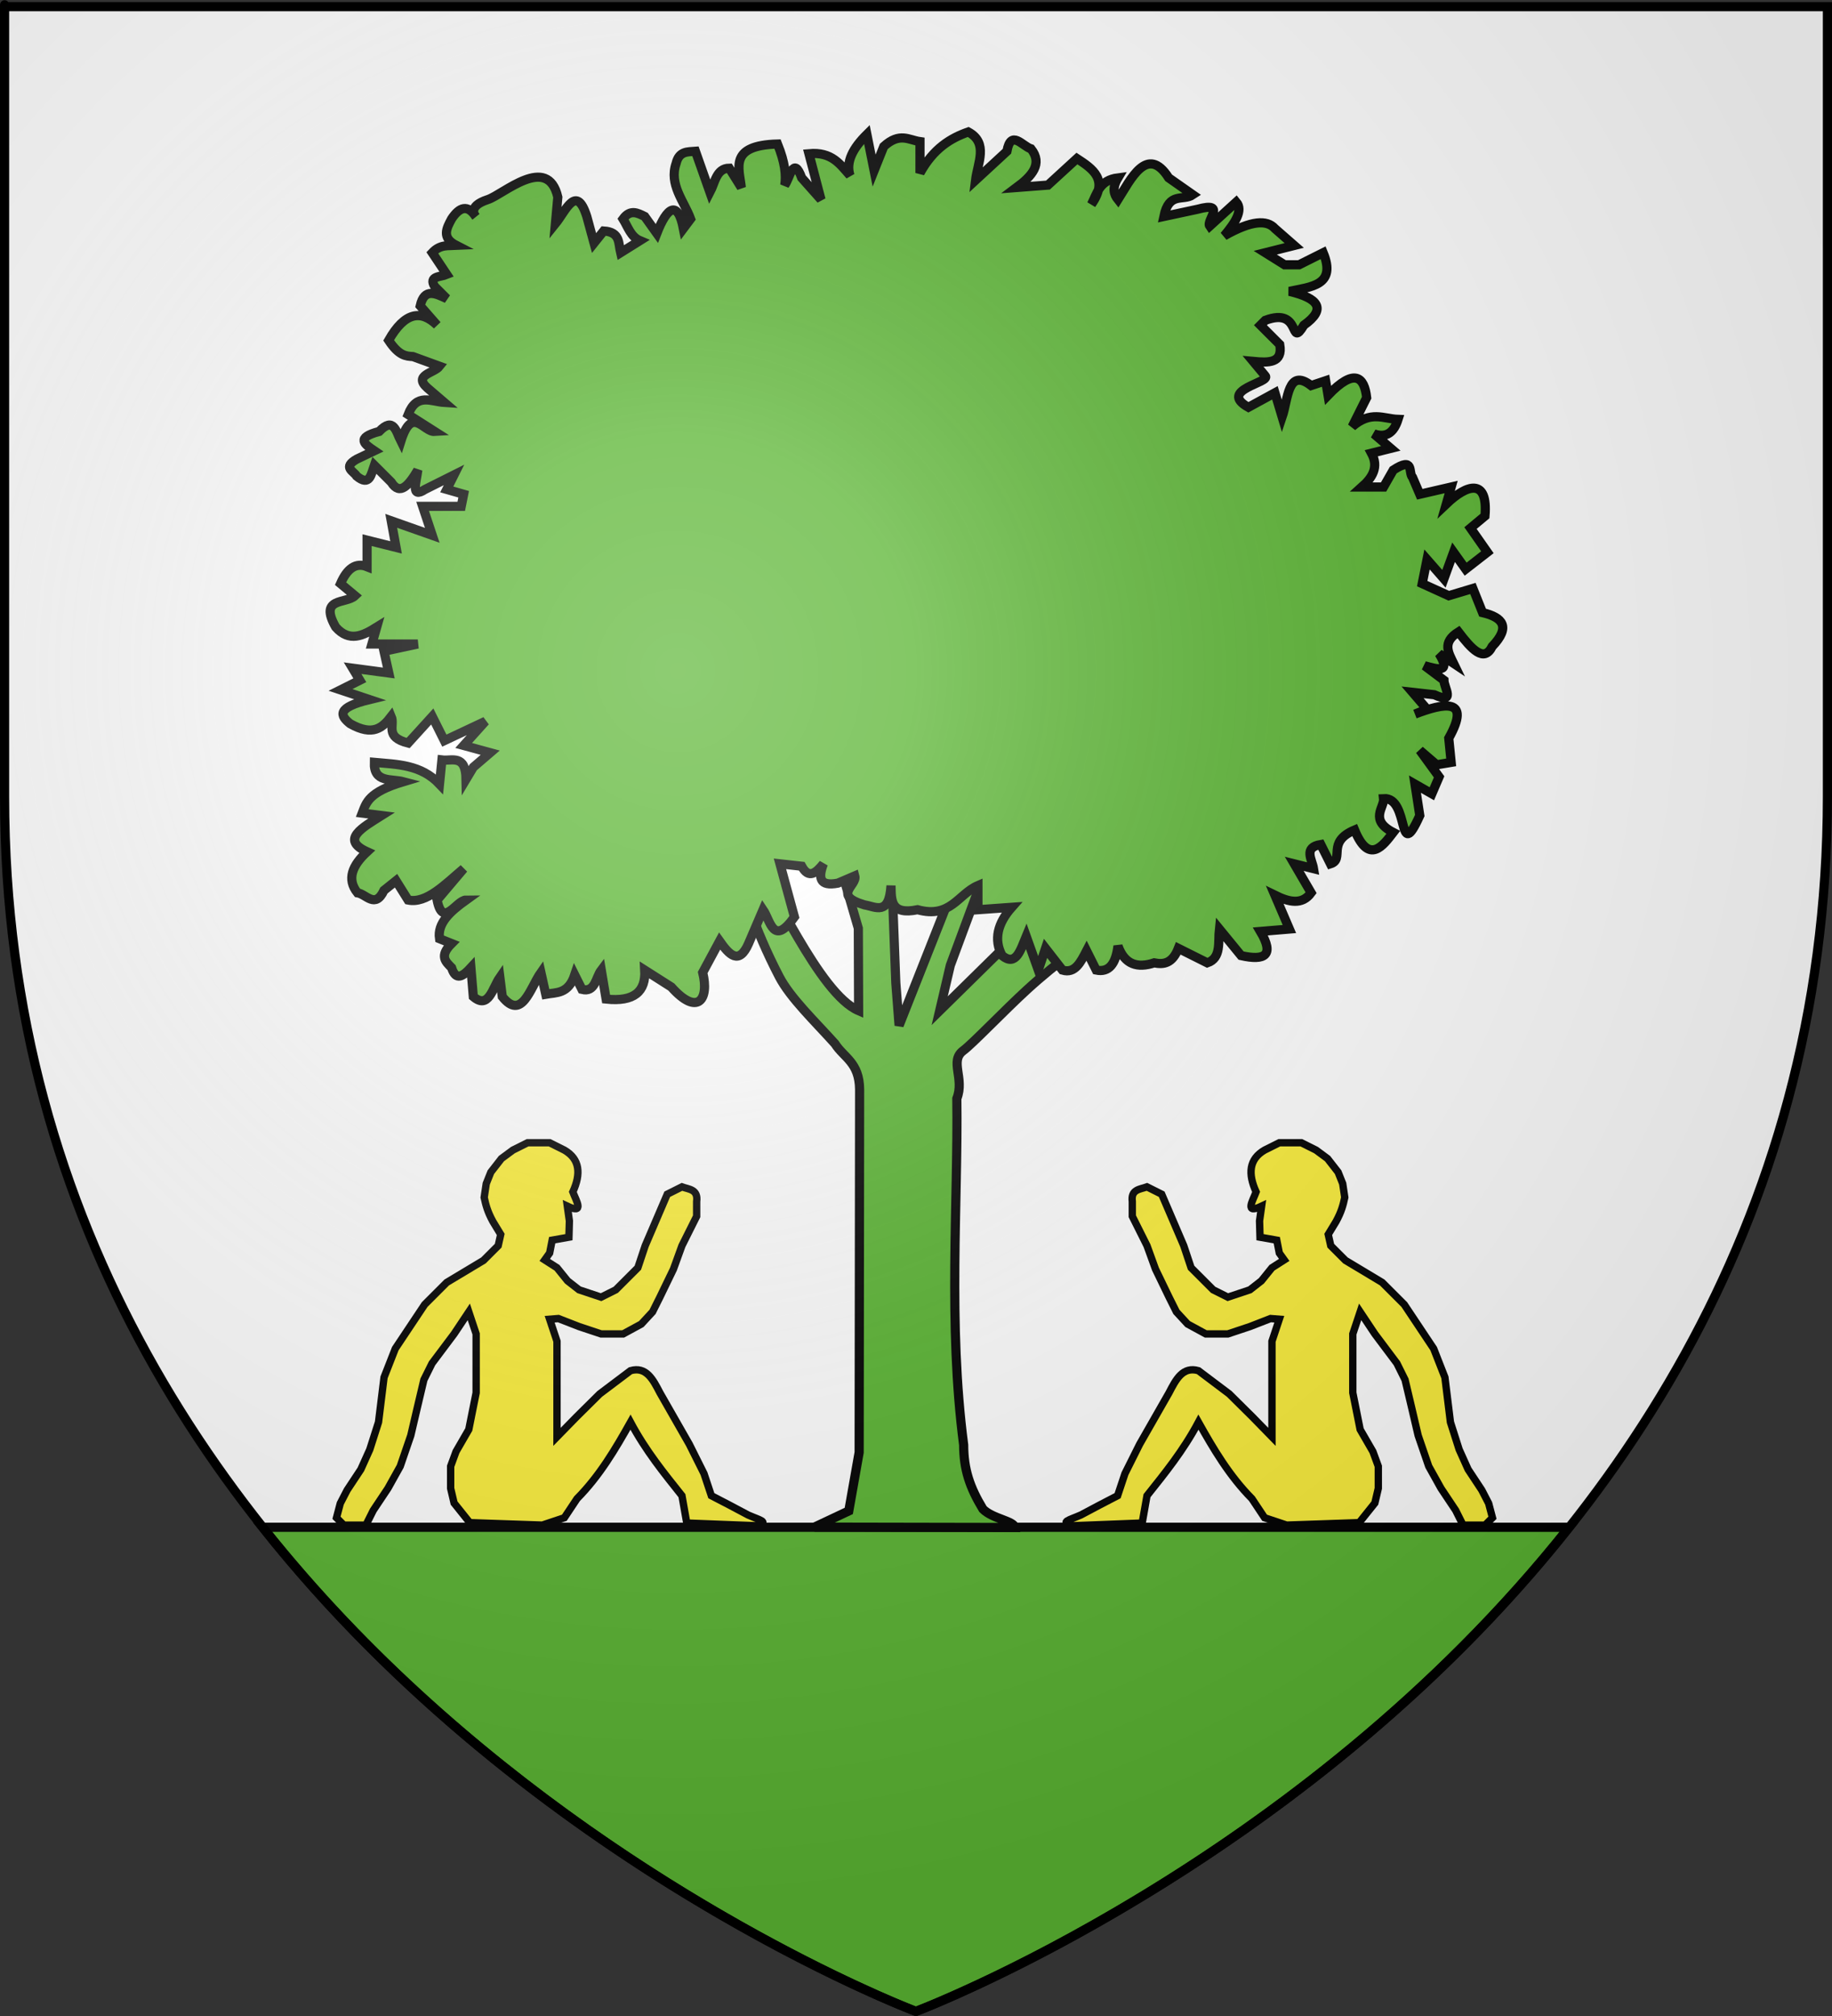 <?xml version="1.0" encoding="UTF-8" standalone="no"?>
<svg
   xmlns:dc="http://purl.org/dc/elements/1.1/"
   xmlns:cc="http://web.resource.org/cc/"
   xmlns:rdf="http://www.w3.org/1999/02/22-rdf-syntax-ns#"
   xmlns:svg="http://www.w3.org/2000/svg"
   xmlns="http://www.w3.org/2000/svg"
   xmlns:xlink="http://www.w3.org/1999/xlink"
   xmlns:sodipodi="http://sodipodi.sourceforge.net/DTD/sodipodi-0.dtd"
   xmlns:inkscape="http://www.inkscape.org/namespaces/inkscape"
   height="660"
   width="600"
   version="1.0"
   id="svg2"
   sodipodi:version="0.32"
   inkscape:version="0.44.1"
   sodipodi:docname="Gémenos (13).svg"
   sodipodi:docbase="C:\Documents and Settings\Propriétaire\Mes documents\image blason\Blason du 13 a envoyer"
   inkscape:export-filename="/Users/olivier/Desktop/Blason Rouge/Blason_Vide_3D.png"
   inkscape:export-xdpi="144"
   inkscape:export-ydpi="144">
  <rect width="100%" height="100%" fill="#333333" stroke="none"/>
  <sodipodi:namedview
     inkscape:window-height="712"
     inkscape:window-width="1024"
     inkscape:pageshadow="2"
     inkscape:pageopacity="0.0"
     guidetolerance="10.0"
     gridtolerance="10.0"
     objecttolerance="10.0"
     borderopacity="1.0"
     bordercolor="#666666"
     pagecolor="#ffffff"
     id="base"
     showgrid="false"
     height="660px"
     inkscape:zoom="0.78181818"
     inkscape:cx="297.52651"
     inkscape:cy="151.77268"
     inkscape:window-x="-4"
     inkscape:window-y="-4"
     inkscape:current-layer="layer2"
     showguides="true"
     inkscape:guide-bbox="true" />
  <desc
     id="desc4">Flag of Canton of Valais (Wallis)</desc>
  <defs
     id="defs6">
    <linearGradient
       id="linearGradient2893">
      <stop
         style="stop-color:white;stop-opacity:0.314;"
         offset="0"
         id="stop2895" />
      <stop
         id="stop2897"
         offset="0.19"
         style="stop-color:white;stop-opacity:0.251;" />
      <stop
         style="stop-color:#6b6b6b;stop-opacity:0.125;"
         offset="0.6"
         id="stop2901" />
      <stop
         style="stop-color:black;stop-opacity:0.125;"
         offset="1"
         id="stop2899" />
    </linearGradient>
    <radialGradient
       inkscape:collect="always"
       xlink:href="#linearGradient2893"
       id="radialGradient3163"
       gradientUnits="userSpaceOnUse"
       gradientTransform="matrix(1.353,0,0,1.349,-77.629,-85.747)"
       cx="221.445"
       cy="226.331"
       fx="221.445"
       fy="226.331"
       r="300" />
    <radialGradient
       r="300"
       fy="226.331"
       fx="221.445"
       cy="226.331"
       cx="221.445"
       gradientTransform="matrix(1.353,0,0,1.349,-116.129,-87.923)"
       gradientUnits="userSpaceOnUse"
       id="radialGradient1959"
       xlink:href="#linearGradient2893"
       inkscape:collect="always" />
    <radialGradient
       r="300"
       fy="218.901"
       fx="225.524"
       cy="218.901"
       cx="225.524"
       gradientTransform="matrix(0,1.386,-1.323,-5.741131e-8,-158.082,-109.541)"
       gradientUnits="userSpaceOnUse"
       id="radialGradient2871"
       xlink:href="#linearGradient2955"
       inkscape:collect="always" />
    <radialGradient
       r="300"
       fy="218.901"
       fx="225.524"
       cy="218.901"
       cx="225.524"
       gradientTransform="matrix(0,1.749,-1.593,-1.049767e-7,551.788,-191.29)"
       gradientUnits="userSpaceOnUse"
       id="radialGradient2865"
       xlink:href="#linearGradient2955"
       inkscape:collect="always" />
    <radialGradient
       r="300"
       fy="218.901"
       fx="225.524"
       cy="218.901"
       cx="225.524"
       gradientTransform="matrix(-4.167939e-4,2.183,-1.884,-3.599562e-4,615.597,-289.121)"
       gradientUnits="userSpaceOnUse"
       id="radialGradient1911"
       xlink:href="#linearGradient2955"
       inkscape:collect="always" />
    <clipPath
       id="clip">
      <path
         id="path10"
         d="M 0,-200 L 0,600 L 300,600 L 300,-200 L 0,-200 z " />
    </clipPath>
    <polygon
       points="0,-1 0.588,0.809 -0.951,-0.309 0.951,-0.309 -0.588,0.809 0,-1 "
       transform="scale(53,53)"
       id="star" />
    <radialGradient
       gradientUnits="userSpaceOnUse"
       gradientTransform="matrix(-4.167939e-4,2.183,-1.884,-3.599562e-4,615.597,-289.121)"
       r="300"
       fy="218.901"
       fx="225.524"
       cy="218.901"
       cx="225.524"
       id="radialGradient2961"
       xlink:href="#linearGradient2955"
       inkscape:collect="always" />
    <linearGradient
       id="linearGradient2955">
      <stop
         style="stop-color:#fd0000;stop-opacity:1;"
         offset="0"
         id="stop2867" />
      <stop
         id="stop2873"
         offset="0.5"
         style="stop-color:#e77275;stop-opacity:0.659;" />
      <stop
         id="stop2959"
         offset="1"
         style="stop-color:black;stop-opacity:0.323;" />
    </linearGradient>
    <linearGradient
       id="linearGradient2885">
      <stop
         style="stop-color:white;stop-opacity:1;"
         offset="0"
         id="stop2887" />
      <stop
         id="stop2891"
         offset="0.229"
         style="stop-color:white;stop-opacity:1;" />
      <stop
         style="stop-color:black;stop-opacity:1;"
         offset="1"
         id="stop2889" />
    </linearGradient>
    <linearGradient
       id="linearGradient1934">
      <stop
         id="stop1936"
         offset="0"
         style="stop-color:white;stop-opacity:0.314;" />
      <stop
         style="stop-color:white;stop-opacity:0.251;"
         offset="0.19"
         id="stop1938" />
      <stop
         id="stop1940"
         offset="0.6"
         style="stop-color:#6b6b6b;stop-opacity:0.125;" />
      <stop
         id="stop1942"
         offset="1"
         style="stop-color:black;stop-opacity:0.125;" />
    </linearGradient>
    <radialGradient
       r="300"
       fy="226.331"
       fx="221.445"
       cy="226.331"
       cx="221.445"
       gradientTransform="matrix(1.353,0,0,1.349,-77.629,-85.747)"
       gradientUnits="userSpaceOnUse"
       id="radialGradient2044"
       xlink:href="#linearGradient2893"
       inkscape:collect="always" />
    <radialGradient
       r="300"
       fy="218.901"
       fx="225.524"
       cy="218.901"
       cx="225.524"
       gradientTransform="matrix(0,1.386,-1.323,-5.741131e-8,-158.082,-109.541)"
       gradientUnits="userSpaceOnUse"
       id="radialGradient2042"
       xlink:href="#linearGradient2955"
       inkscape:collect="always" />
    <radialGradient
       r="300"
       fy="218.901"
       fx="225.524"
       cy="218.901"
       cx="225.524"
       gradientTransform="matrix(0,1.749,-1.593,-1.049767e-7,551.788,-191.29)"
       gradientUnits="userSpaceOnUse"
       id="radialGradient2040"
       xlink:href="#linearGradient2955"
       inkscape:collect="always" />
    <radialGradient
       r="300"
       fy="218.901"
       fx="225.524"
       cy="218.901"
       cx="225.524"
       gradientTransform="matrix(-4.167939e-4,2.183,-1.884,-3.599562e-4,615.597,-289.121)"
       gradientUnits="userSpaceOnUse"
       id="radialGradient2038"
       xlink:href="#linearGradient2955"
       inkscape:collect="always" />
    <clipPath
       id="clipPath2034">
      <path
         id="path2036"
         d="M 0,-200 L 0,600 L 300,600 L 300,-200 L 0,-200 z " />
    </clipPath>
    <polygon
       points="0,-1 0.588,0.809 -0.951,-0.309 0.951,-0.309 -0.588,0.809 0,-1 "
       transform="scale(53,53)"
       id="polygon2032" />
    <radialGradient
       gradientUnits="userSpaceOnUse"
       gradientTransform="matrix(-4.167939e-4,2.183,-1.884,-3.599562e-4,615.597,-289.121)"
       r="300"
       fy="218.901"
       fx="225.524"
       cy="218.901"
       cx="225.524"
       id="radialGradient2030"
       xlink:href="#linearGradient2955"
       inkscape:collect="always" />
    <linearGradient
       id="linearGradient2022">
      <stop
         style="stop-color:#fd0000;stop-opacity:1;"
         offset="0"
         id="stop2024" />
      <stop
         id="stop2026"
         offset="0.5"
         style="stop-color:#e77275;stop-opacity:0.659;" />
      <stop
         id="stop2028"
         offset="1"
         style="stop-color:black;stop-opacity:0.323;" />
    </linearGradient>
    <linearGradient
       id="linearGradient2014">
      <stop
         style="stop-color:white;stop-opacity:1;"
         offset="0"
         id="stop2016" />
      <stop
         id="stop2018"
         offset="0.229"
         style="stop-color:white;stop-opacity:1;" />
      <stop
         style="stop-color:black;stop-opacity:1;"
         offset="1"
         id="stop2020" />
    </linearGradient>
    <linearGradient
       id="linearGradient2004">
      <stop
         id="stop2006"
         offset="0"
         style="stop-color:white;stop-opacity:0.314;" />
      <stop
         style="stop-color:white;stop-opacity:0.251;"
         offset="0.19"
         id="stop2008" />
      <stop
         id="stop2010"
         offset="0.6"
         style="stop-color:#6b6b6b;stop-opacity:0.125;" />
      <stop
         id="stop2012"
         offset="1"
         style="stop-color:black;stop-opacity:0.125;" />
    </linearGradient>
    <g
       id="s">
      <g
         id="c">
        <path
           id="t"
           d="M 0,0 L 0,1 L 0.5,1 L 0,0 z "
           transform="matrix(0.951,0.309,-0.309,0.951,0,-1)" />
        <use
           xlink:href="#t"
           transform="scale(-1,1)"
           id="use2144"
           x="0"
           y="0"
           width="810"
           height="540" />
      </g>
      <g
         id="a">
        <use
           xlink:href="#c"
           transform="matrix(0.309,0.951,-0.951,0.309,0,0)"
           id="use2147"
           x="0"
           y="0"
           width="810"
           height="540" />
        <use
           xlink:href="#c"
           transform="matrix(-0.809,0.588,-0.588,-0.809,0,0)"
           id="use2149"
           x="0"
           y="0"
           width="810"
           height="540" />
      </g>
      <use
         xlink:href="#a"
         transform="scale(-1,1)"
         id="use2151"
         x="0"
         y="0"
         width="810"
         height="540" />
    </g>
    <radialGradient
       r="300"
       fy="200.448"
       fx="285.186"
       cy="200.448"
       cx="285.186"
       gradientTransform="matrix(1.551,0,0,1.35,671.545,-146.299)"
       gradientUnits="userSpaceOnUse"
       id="radialGradient11919"
       xlink:href="#linearGradient2893"
       inkscape:collect="always" />
    <linearGradient
       id="linearGradient2086">
      <stop
         id="stop2088"
         offset="0"
         style="stop-color:white;stop-opacity:0.314;" />
      <stop
         style="stop-color:white;stop-opacity:0.251;"
         offset="0.19"
         id="stop2090" />
      <stop
         id="stop2092"
         offset="0.6"
         style="stop-color:#6b6b6b;stop-opacity:0.125;" />
      <stop
         id="stop2094"
         offset="1"
         style="stop-color:black;stop-opacity:0.125;" />
    </linearGradient>
  </defs>
  <g
     inkscape:groupmode="layer"
     id="layer3"
     inkscape:label="Fond écu"
     style="opacity:1;display:inline"
     sodipodi:insensitive="true">
    <path
       id="path2855"
       style="fill:white;fill-opacity:1;fill-rule:evenodd;stroke:none;stroke-width:1px;stroke-linecap:butt;stroke-linejoin:miter;stroke-opacity:1"
       d="M 300,658.5 C 300,658.5 598.5,546.18 598.5,260.728 C 598.5,-24.723 598.5,2.176 598.5,2.176 L 1.5,2.176 L 1.5,260.728 C 1.5,546.18 300,658.5 300,658.5 z "
       sodipodi:nodetypes="cccccc" />
    <g
       id="g1961"
       transform="translate(-6.75e-2,0)">
      <g
         style="opacity:1;display:inline"
         inkscape:label="Fond écu"
         id="g1963">
        <path
           id="path5286"
           d="M 86.062,500 C 174.322,611.209 300,658.5 300,658.5 C 300,658.5 425.678,611.209 513.938,500 C 371.312,500 228.688,500 86.062,500 z "
           style="fill:#5ab532;fill-opacity:1;fill-rule:evenodd;stroke:black;stroke-width:3;stroke-linecap:butt;stroke-linejoin:miter;stroke-miterlimit:4;stroke-dasharray:none;stroke-opacity:1;display:inline" />
      </g>
      <g
         style="display:inline"
         inkscape:label="Meubles"
         id="layer4" />
      <g
         style="display:inline"
         inkscape:label="Reflet final"
         id="g1967" />
      <g
         style="display:inline"
         inkscape:label="Contour final"
         id="g1969" />
    </g>
    <g
       id="g2105"
       transform="translate(0.192,-71.052)">
      <g
         style="opacity:1;display:inline"
         inkscape:label="Fond écu"
         id="g2107">
        <g
           style="fill:#5ab532;fill-opacity:1;stroke:black;stroke-width:1.705;stroke-miterlimit:4;stroke-dasharray:none;stroke-opacity:1"
           transform="matrix(1.76,0,0,1.76,101.906,129.918)"
           id="g7480">
          <g
             style="fill:#5ab532;fill-opacity:1;stroke:black;stroke-width:1.705;stroke-miterlimit:4;stroke-dasharray:none;stroke-opacity:1"
             transform="translate(-17.581,-735.996)"
             id="g7256">
            <path
               sodipodi:nodetypes="ccsccccccccccsccccccccccccc"
               d="M 98.534,860.665 L 88.838,854.012 C 97.497,856.865 94.837,865.519 104.571,884.215 C 106.638,888.187 111.185,892.497 114.946,896.692 C 116.616,899.317 119.477,900.154 119.531,905.203 L 119.446,972.713 L 117.517,983.601 L 111.127,986.611 L 148.432,986.682 C 148.225,985.424 144.258,985.074 142.473,983.248 C 140.015,979.183 138.9,975.86 138.895,971.322 C 135.94,948.734 137.885,926.148 137.625,906.895 C 139.106,903.138 136.222,899.918 138.8,897.989 C 140.5,896.75 146.427,890.538 150.726,886.603 C 161.508,876.733 177.402,867.342 180.648,865.092 L 163.547,861.913 L 134.435,890.551 L 136.413,882.111 L 147.314,852.707 L 140.705,858.354 L 126.881,893.299 L 126.27,885.39 L 124.866,848.353 L 112.014,850.267 L 119.293,875.219 L 119.346,890.551 C 111.97,887.387 103.384,867.197 98.534,860.665 z "
               style="fill:#5ab532;fill-opacity:1;fill-rule:evenodd;stroke:black;stroke-width:1.705;stroke-linecap:butt;stroke-linejoin:miter;stroke-miterlimit:4;stroke-dasharray:none;stroke-opacity:1"
               id="path1910" />
            <path
               sodipodi:nodetypes="cccccccccccccccccccccccccccccccccccccccccccccccccccccccccccccccccccccccccccccccccccccccccccccscccccccccccccccccccccccccccccccccccccccccccccccccccccccccccccccccccccccccccccccccccccccccccccccccccccccccccccccccccccccccccccccccccccccccccc"
               d="M 108.753,863.679 L 104.709,863.23 L 107.405,873.114 C 103.455,878.673 102.969,873.842 101.564,871.767 L 98.868,878.057 C 97.071,882.148 95.274,880.154 93.477,877.607 L 90.331,883.448 C 91.585,888.473 89.388,891.642 84.491,886.144 L 79.548,882.999 C 79.779,886.985 77.583,888.95 72.36,888.391 L 71.461,882.999 C 70.402,884.392 70.357,887.205 67.867,886.593 L 66.519,883.898 C 65.318,887.483 63.133,887.13 61.127,887.492 L 60.229,883.448 C 58.237,886.276 56.683,892.505 53.04,887.941 L 52.59,884.347 C 51.207,886.338 50.508,890.382 47.648,887.941 L 47.199,882.55 C 45.76,884.113 44.408,885.113 43.605,882.55 C 42.521,881.446 41.255,880.409 43.605,878.057 L 41.358,877.158 C 40.913,874.239 43.403,872.053 46.3,869.969 C 44.503,869.969 41.99,875.338 40.909,869.969 L 45.851,864.129 C 42.406,867.03 38.962,870.677 35.517,869.969 L 33.271,866.375 L 31.024,868.172 C 29.377,871.657 27.729,868.87 26.082,868.621 C 24.056,866.075 25.123,863.529 27.879,860.983 C 22.87,858.737 27.015,856.49 30.575,854.244 L 26.981,853.795 C 27.733,851.848 28.116,849.901 34.619,847.954 C 32.379,847.365 29.095,848.21 29.227,844.359 C 33.509,844.752 37.892,844.746 41.358,848.403 L 41.807,843.91 C 43.686,844.155 46.22,842.763 46.3,847.505 L 47.648,845.258 L 50.793,842.562 L 45.851,841.214 L 49.895,836.721 L 42.257,840.316 L 40.01,835.823 L 35.517,840.765 C 31.079,839.639 33.096,837.52 32.372,835.823 C 30.789,837.877 28.998,839.585 24.734,837.171 C 22.844,835.673 22.134,834.175 28.328,832.678 L 22.937,830.881 L 26.531,829.083 L 25.183,826.837 L 31.923,827.735 L 31.024,823.692 L 37.314,822.344 L 28.778,822.344 L 29.676,819.199 C 27.13,820.783 24.584,822.078 22.038,819.199 C 18.827,813.578 23.991,814.935 25.633,813.358 L 22.937,811.111 C 24.151,808.33 25.756,807.113 27.879,807.966 L 27.879,803.024 L 33.271,804.372 L 32.372,799.43 L 40.01,802.125 L 38.213,796.734 L 45.402,796.734 L 45.851,794.487 L 42.706,793.589 L 44.054,790.893 L 38.662,793.589 C 35.879,795.425 37.082,792.078 37.314,789.994 C 35.667,792.763 34.02,794.855 32.372,792.241 L 29.227,789.096 C 28.636,790.777 28.376,793.121 25.94,791.112 C 25.379,790.166 23.259,789.503 25.94,787.967 L 29.227,786.4 C 27.452,785.202 25.63,784.004 30.126,782.806 C 32.84,779.988 33.285,782.846 34.169,784.603 C 36.266,777.909 38.363,782.945 40.459,782.806 L 35.517,779.661 C 37.096,775.572 39.83,777.263 42.257,777.414 L 39.112,774.718 C 36.391,772.303 40.375,771.95 41.358,770.675 L 36.416,768.877 C 35.113,768.794 33.82,768.76 31.891,765.857 C 34.897,760.576 37.903,760.141 40.909,763.037 L 37.764,759.442 C 38.554,755.993 40.669,757.179 42.706,758.094 L 40.459,755.848 C 39.269,753.887 41.532,754.084 42.706,753.601 L 40.01,749.558 C 41.508,747.96 43.005,748.288 44.503,748.21 C 41.678,746.773 42.67,745.018 43.605,743.268 C 45.102,741.019 46.6,740.57 48.097,742.818 C 48.097,742.818 46.313,740.982 50.344,739.673 C 53.205,738.744 61.491,731.066 63.374,739.224 L 62.924,744.166 C 64.871,741.763 66.818,736.681 68.765,742.818 L 70.113,747.76 L 71.91,745.514 C 75.045,745.703 74.643,747.856 75.055,749.558 L 78.65,747.311 C 76.959,746.605 76.418,744.75 75.505,743.268 C 76.853,741.432 78.2,742.148 79.548,742.818 L 81.795,745.963 C 83.714,741.002 85.699,739.73 86.737,745.065 L 88.085,743.268 C 86.839,739.9 84.027,736.881 85.389,732.934 C 85.931,730.654 87.512,730.799 88.984,730.687 L 91.679,738.325 C 92.626,736.525 92.855,733.866 95.274,733.832 L 97.52,737.427 C 97.12,733.746 95.203,729.59 104.26,729.339 C 105.679,732.855 105.874,735.148 105.608,736.977 C 106.565,735.664 107.21,731.386 108.753,735.629 L 112.347,739.673 L 110.101,731.136 C 114.384,730.746 115.9,733.125 117.739,735.18 C 116.926,732.634 118.314,730.088 120.884,727.542 L 122.232,734.282 L 124.029,729.789 C 126.992,727.098 128.698,728.602 130.768,728.89 L 130.768,734.731 C 133.266,730.196 136.415,728.262 139.754,727.093 C 143.536,729.136 141.499,732.842 141.102,736.079 L 146.943,730.687 C 147.692,726.544 149.815,729.728 151.436,730.238 C 153.638,733.022 151.629,735.279 148.74,737.427 L 154.581,736.977 L 159.973,732.035 C 162.953,733.988 165.903,735.955 162.668,740.572 C 163.723,738.529 164.151,736.069 167.611,735.629 C 166.467,737.549 166.841,738.71 167.611,739.673 C 169.918,736.029 173.044,729.333 177.046,735.629 L 181.539,738.775 C 179.713,740.007 177.111,738.138 176.147,742.818 L 182.437,741.47 C 187.936,739.986 183.942,743.563 184.684,744.615 L 189.626,740.122 C 190.959,741.699 189.392,744 187.38,746.413 C 192.479,743.52 195.348,743.417 196.815,745.065 L 200.409,748.21 L 195.018,749.558 L 198.612,751.804 L 201.308,751.804 L 205.801,749.558 C 208.314,755.686 203.495,755.878 199.511,756.746 C 204.932,758.026 206.465,760.002 202.207,763.037 C 199.394,767.646 201.932,759.549 195.018,762.138 L 194.119,763.037 L 197.714,766.631 C 198.326,770.144 195.625,770.043 192.771,769.776 L 195.018,772.472 C 196.133,773.714 186.093,775.057 191.873,778.313 L 196.815,775.617 L 198.163,780.11 C 199.273,776.862 199.172,770.896 203.554,774.269 L 206.25,773.37 L 206.699,776.066 C 211.64,770.914 213.463,772.67 213.888,776.516 L 211.192,781.907 C 214.679,778.896 217.021,780.46 219.729,780.559 C 218.974,782.943 217.597,784.082 215.236,783.255 L 218.381,785.951 L 214.787,786.849 C 216.18,789.444 214.961,791.386 212.99,793.14 L 217.033,793.14 L 218.831,789.994 C 222.841,787.376 221.578,790.51 222.425,791.342 L 223.773,794.487 L 229.614,793.14 L 228.715,796.285 C 232.521,792.656 236.516,791.368 235.904,798.531 L 233.208,800.778 L 236.353,805.271 L 232.309,808.416 L 230.063,805.271 L 228.266,810.213 L 225.121,806.618 L 224.222,811.111 L 229.164,813.358 L 233.657,812.01 L 235.455,816.503 C 239.245,817.403 240.713,819.174 237.252,822.793 C 235.725,825.882 233.383,823.271 230.962,820.097 C 227.857,822.044 229.123,823.991 230.063,825.938 L 227.367,824.141 C 229.657,827.866 227.068,827.037 224.671,826.388 L 228.266,829.083 C 228.276,830.461 230.542,833.611 226.469,831.779 L 222.425,831.33 L 225.121,834.475 L 222.874,835.373 C 228.18,833.349 233.464,832.193 229.164,839.866 L 229.614,844.359 L 226.918,844.809 L 223.773,842.113 L 227.367,847.055 L 226.019,850.2 L 222.874,848.403 L 223.773,854.244 C 219.568,863.53 221.963,850.769 217.033,851.099 C 217.215,852.725 214.298,855.058 218.831,857.389 C 216.965,859.815 214.34,863.496 211.642,856.94 C 206.3,859.203 209.871,862.363 207.149,863.23 L 205.352,859.636 C 202.047,860.181 203.726,862.388 204.004,864.129 L 200.409,863.23 L 203.554,868.621 C 201.851,870.945 199.419,870.351 196.815,869.071 L 199.511,875.361 L 194.119,875.81 C 196.763,880.277 194.942,881.293 190.525,880.303 L 186.481,875.361 C 186.214,877.759 186.889,880.745 184.235,881.651 L 178.843,878.955 C 177.732,881.786 176.098,882.003 174.35,881.651 C 171.279,882.665 168.867,882.031 167.611,878.506 C 167.204,881.886 165.902,883.476 163.567,882.999 L 161.77,879.405 C 160.675,881.508 159.623,883.709 157.277,882.999 L 154.132,878.955 L 152.784,882.999 L 150.537,876.709 C 149.483,879.237 148.644,882.41 146.044,880.303 C 144.454,877.308 145.197,874.313 147.842,871.317 L 141.551,871.767 L 141.551,867.274 C 137.871,868.857 136.453,873.455 130.319,871.767 C 125.274,872.817 125.42,869.974 125.377,867.274 C 125.016,872.976 122.521,871.208 120.434,870.868 C 114.371,869.071 119.139,867.274 118.637,865.476 L 115.492,866.824 C 111.975,867.497 111.841,865.752 112.796,863.23 C 111.448,864.883 110.101,866.14 108.753,863.679 z "
               style="fill:#5ab532;fill-opacity:1;fill-rule:evenodd;stroke:black;stroke-width:1.705;stroke-linecap:butt;stroke-linejoin:miter;stroke-miterlimit:4;stroke-dasharray:none;stroke-opacity:1"
               id="path4587" />
          </g>
        </g>
      </g>
      <g
         style="opacity:1;display:inline"
         inkscape:label="Meubles"
         id="g2113" />
      <g
         style="opacity:1;display:inline"
         inkscape:label="Reflet final"
         id="g2115" />
      <g
         inkscape:label="Contour final"
         id="g2117" />
    </g>
    <path
       sodipodi:nodetypes="ccccccccccccccccccccccccccccccccccccccccccccccccccccccccccccccccccccccccccccccccccccccccccccc"
       id="path1899"
       d="M 189.644,422.259 L 196.866,424.666 L 201.68,422.259 L 208.902,415.037 L 211.309,407.816 L 218.531,390.965 L 223.346,388.557 C 225.619,389.398 228.696,389.32 228.16,393.372 L 228.16,398.186 L 225.753,403.001 L 223.346,407.816 L 220.563,415.489 L 216.124,424.666 L 213.717,429.481 L 210.031,433.469 L 204.087,436.703 L 196.866,436.703 L 189.644,434.296 L 182.873,431.663 L 180.015,431.888 L 182.422,439.11 L 182.422,448.739 L 182.422,455.961 L 182.422,460.776 L 182.422,465.59 L 182.422,470.405 L 188.817,463.86 L 196.414,456.337 L 206.495,448.739 C 211.649,447.258 213.876,451.63 216.124,455.961 L 225.753,472.812 L 230.568,482.441 L 232.975,489.663 L 238.918,492.748 L 245.011,495.982 C 249.086,497.766 251.757,498.157 248.208,499.517 L 224.926,498.615 L 223.346,489.663 C 217.474,482.276 211.542,475.039 206.495,465.59 C 201.55,474.389 196.433,483.102 188.98,490.646 L 184.829,496.885 L 177.607,499.292 L 153.854,498.484 L 148.72,492.07 L 147.59,487.256 L 147.59,480.034 L 149.359,475.219 L 153.535,467.997 L 155.942,455.961 L 155.942,436.703 L 153.535,429.481 L 148.72,436.703 L 141.498,446.332 L 138.828,451.711 L 136.684,460.776 L 134.539,469.953 L 131.079,480.034 L 127.055,487.256 L 122.24,494.478 L 119.833,499.292 L 112.611,499.292 L 110.204,496.885 L 111.445,492.183 L 113.703,487.82 L 118.179,481.05 L 121.111,474.542 L 123.97,465.59 L 125.776,450.921 L 129.462,441.517 L 139.091,427.074 L 146.313,419.852 L 158.349,412.63 L 163.164,407.816 L 163.991,404.13 L 161.434,399.916 C 159.643,396.649 159.111,394.498 158.575,392.017 L 159.252,387.505 L 160.756,383.743 L 164.216,379.304 L 167.978,376.521 L 172.793,374.114 L 180.015,374.114 L 184.829,376.521 C 189.935,379.478 190.325,384.249 187.612,390.214 C 188.741,393.21 191.53,397.59 185.806,394.876 L 186.483,399.691 L 186.333,405.033 L 180.842,406.009 L 180.015,410.223 L 178.406,412.47 L 182.422,415.037 L 185.882,419.324 L 189.644,422.259 z "
       style="fill:#fcef3c;fill-opacity:1;fill-rule:evenodd;stroke:black;stroke-width:2.407px;stroke-linecap:butt;stroke-linejoin:miter;stroke-opacity:1" />
    <path
       sodipodi:nodetypes="ccccccccccccccccccccccccccccccccccccccccccccccccccccccccccccccccccccccccccccccccccccccccccccc"
       id="path3014"
       d="M 409.356,422.259 L 402.134,424.667 L 397.32,422.259 L 390.098,415.037 L 387.691,407.816 L 380.469,390.965 L 375.654,388.557 C 373.381,389.398 370.304,389.32 370.84,393.372 L 370.84,398.186 L 373.247,403.001 L 375.654,407.816 L 378.437,415.489 L 382.876,424.667 L 385.283,429.481 L 388.969,433.469 L 394.913,436.703 L 402.134,436.703 L 409.356,434.296 L 416.127,431.663 L 418.985,431.888 L 416.578,439.11 L 416.578,448.739 L 416.578,455.961 L 416.578,460.776 L 416.578,465.59 L 416.578,470.405 L 410.183,463.86 L 402.586,456.337 L 392.505,448.739 C 387.351,447.258 385.124,451.63 382.876,455.961 L 373.247,472.812 L 368.432,482.441 L 366.025,489.663 L 360.082,492.748 L 353.989,495.982 C 349.914,497.766 347.243,498.157 350.792,499.517 L 374.074,498.615 L 375.654,489.663 C 381.526,482.276 387.458,475.039 392.505,465.59 C 397.45,474.389 402.567,483.102 410.02,490.646 L 414.171,496.885 L 421.393,499.292 L 445.146,498.484 L 450.28,492.07 L 451.41,487.256 L 451.41,480.034 L 449.641,475.219 L 445.465,467.998 L 443.058,455.961 L 443.058,436.703 L 445.465,429.481 L 450.28,436.703 L 457.502,446.332 L 460.172,451.711 L 462.316,460.776 L 464.461,469.953 L 467.921,480.034 L 471.945,487.256 L 476.76,494.478 L 479.167,499.292 L 486.389,499.292 L 488.796,496.885 L 487.555,492.183 L 485.297,487.82 L 480.821,481.05 L 477.889,474.542 L 475.03,465.59 L 473.224,450.921 L 469.538,441.517 L 459.909,427.074 L 452.687,419.852 L 440.651,412.63 L 435.836,407.816 L 435.009,404.13 L 437.566,399.917 C 439.357,396.649 439.889,394.498 440.425,392.017 L 439.748,387.505 L 438.244,383.743 L 434.784,379.304 L 431.022,376.521 L 426.207,374.114 L 418.985,374.114 L 414.171,376.521 C 409.065,379.478 408.675,384.249 411.388,390.214 C 410.259,393.21 407.47,397.591 413.194,394.876 L 412.517,399.691 L 412.667,405.033 L 418.158,406.01 L 418.985,410.223 L 420.594,412.471 L 416.578,415.037 L 413.118,419.324 L 409.356,422.259 z "
       style="opacity:1;fill:#fcef3c;fill-opacity:1;fill-rule:evenodd;stroke:black;stroke-width:2.407px;stroke-linecap:butt;stroke-linejoin:miter;stroke-opacity:1;display:inline" />
  </g>
  <g
     inkscape:groupmode="layer"
     id="layer2"
     inkscape:label="Reflet final"
     style="opacity:1"
     sodipodi:insensitive="true">
    <path
       sodipodi:nodetypes="cccccc"
       d="M 300,658.5 C 300,658.5 598.5,546.18 598.5,260.728 C 598.5,-24.723 598.5,2.176 598.5,2.176 L 1.5,2.176 L 1.5,260.728 C 1.5,546.18 300,658.5 300,658.5 z "
       style="opacity:1;fill:url(#radialGradient3163);fill-opacity:1;fill-rule:evenodd;stroke:none;stroke-width:1px;stroke-linecap:butt;stroke-linejoin:miter;stroke-opacity:1"
       id="path2875"
       inkscape:export-xdpi="144"
       inkscape:export-ydpi="144" />
  </g>
  <g
     inkscape:groupmode="layer"
     id="layer1"
     inkscape:label="Contour final"
     sodipodi:insensitive="true">
    <path
       sodipodi:nodetypes="cccccc"
       d="M 300,658.5 C 300,658.5 1.5,546.18 1.5,260.728 C 1.5,-24.723 1.5,2.176 1.5,2.176 L 598.5,2.176 L 598.5,260.728 C 598.5,546.18 300,658.5 300,658.5 z "
       style="opacity:1;fill:none;fill-opacity:1;fill-rule:evenodd;stroke:#000000;stroke-width:3;stroke-linecap:butt;stroke-linejoin:miter;stroke-miterlimit:4;stroke-dasharray:none;stroke-opacity:1"
       id="path1411"
       inkscape:export-xdpi="144"
       inkscape:export-ydpi="144" />
  </g>
</svg>

